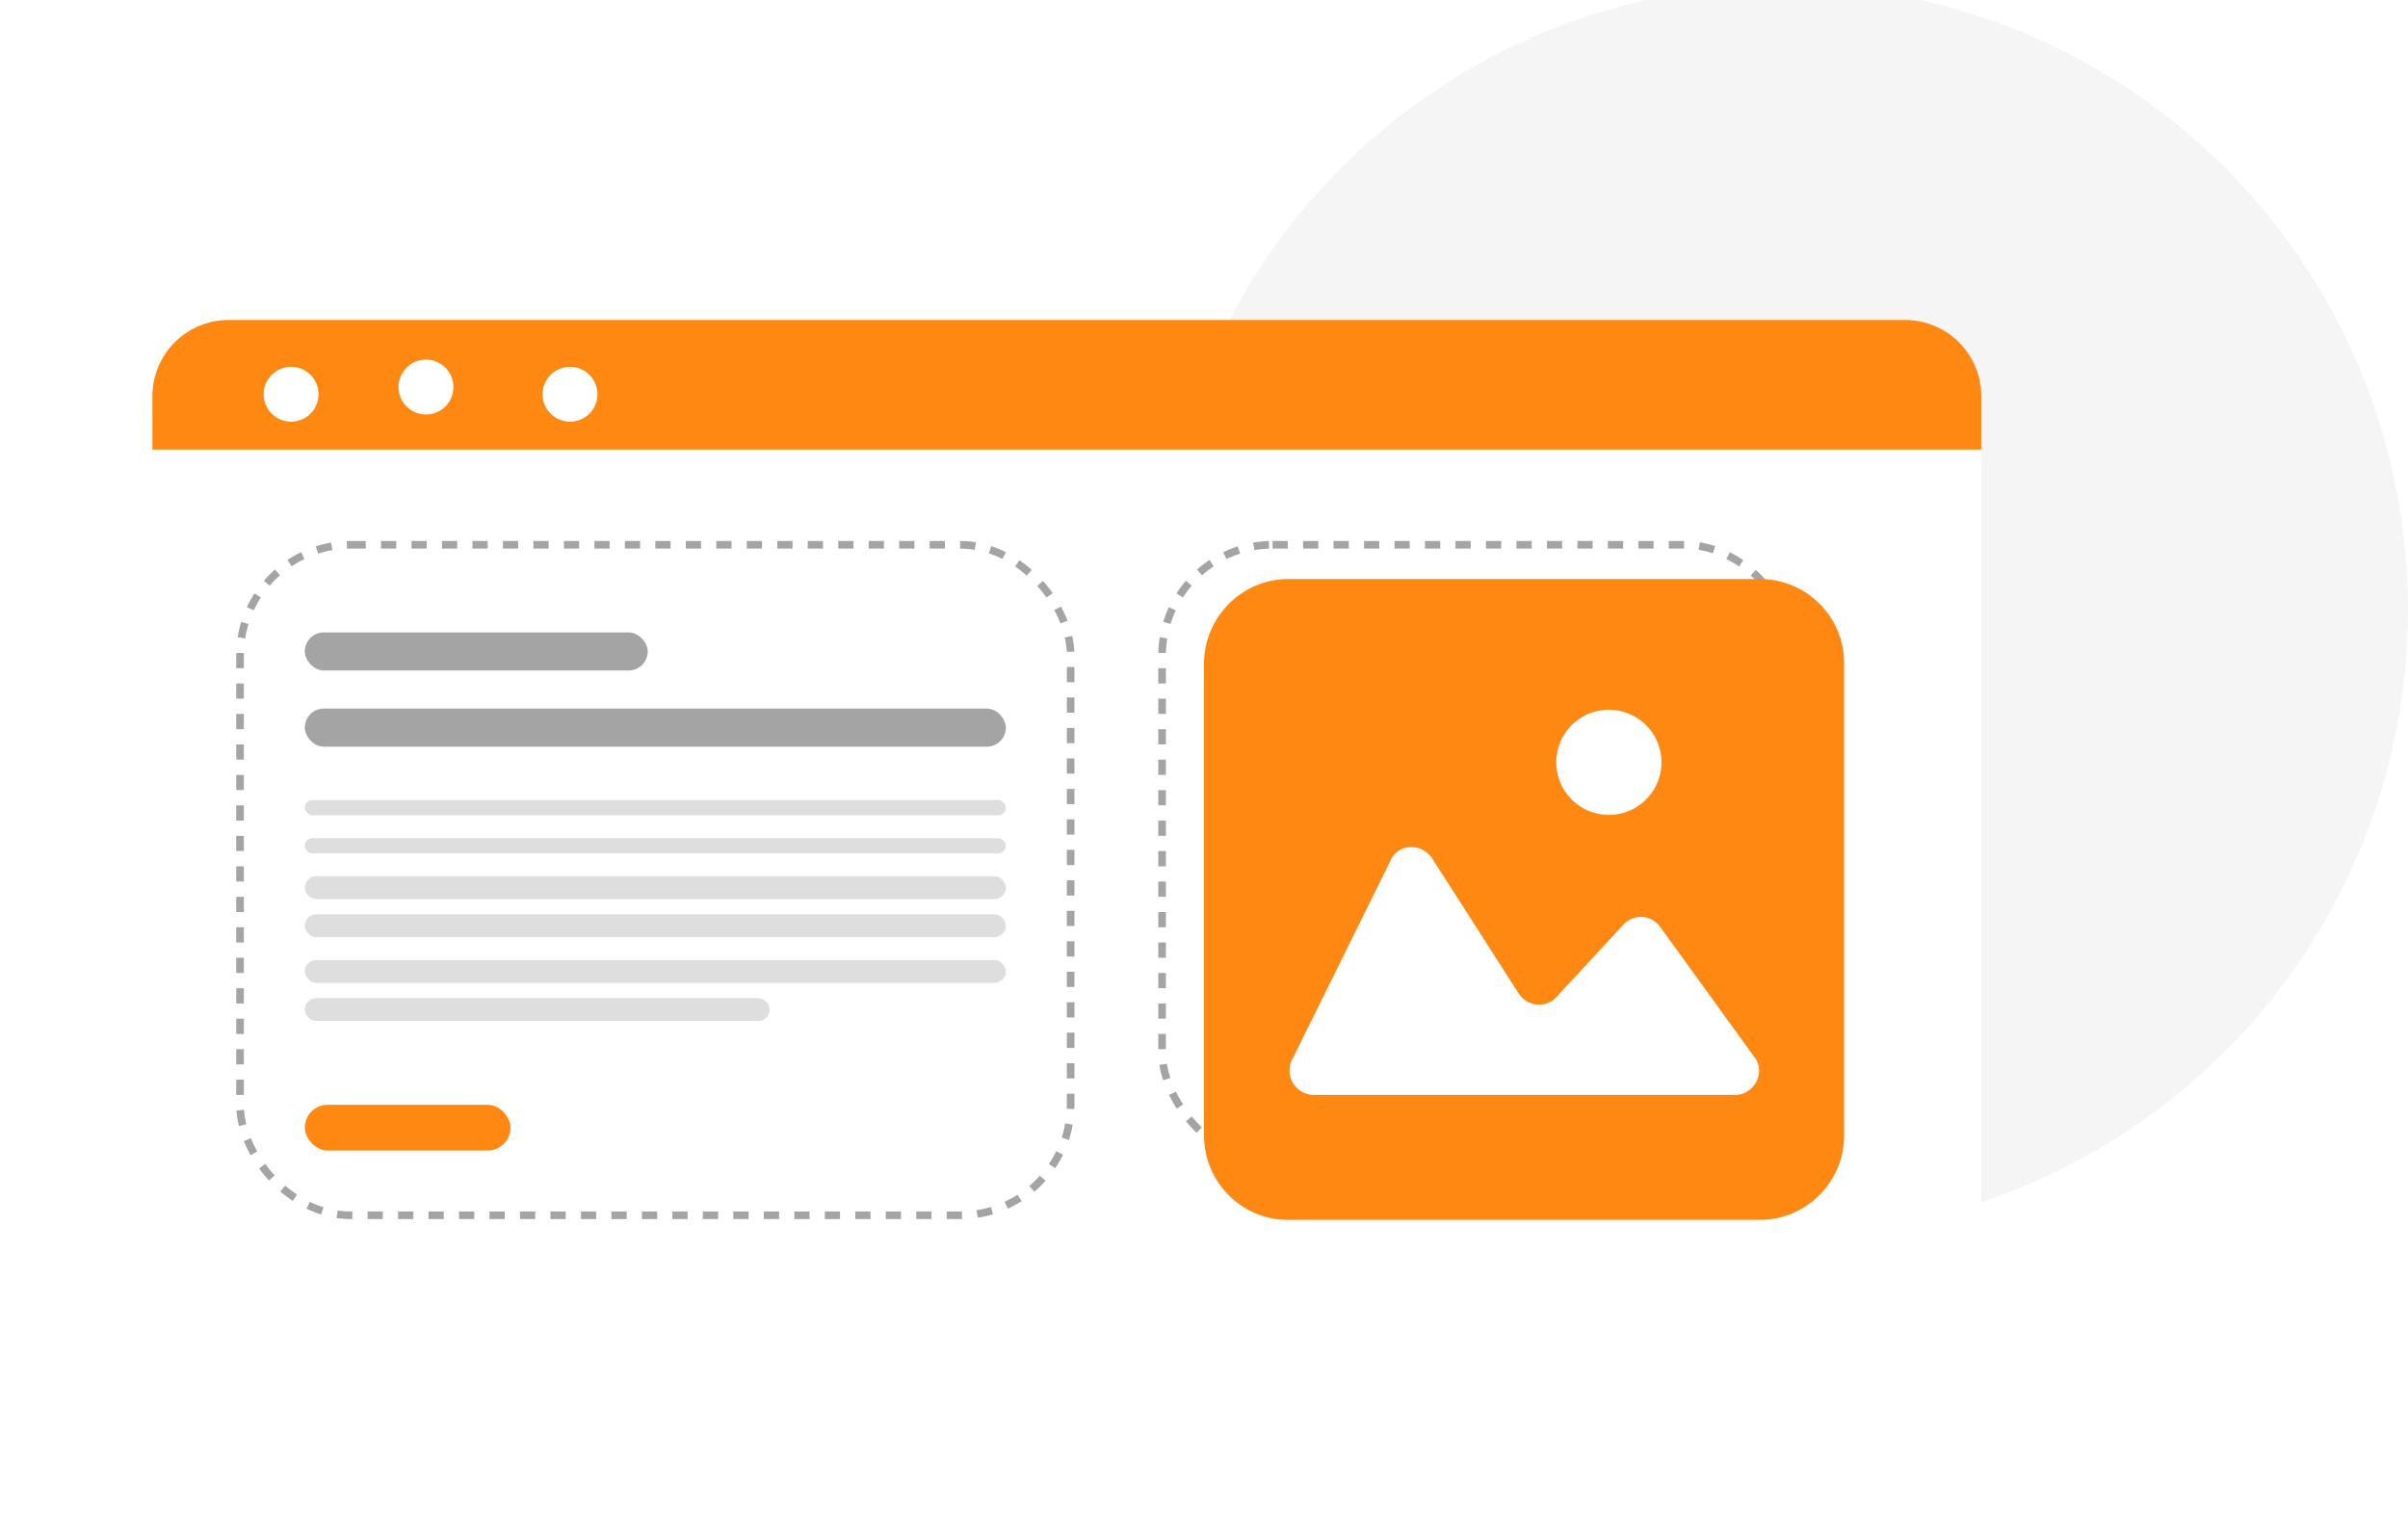 <svg xmlns="http://www.w3.org/2000/svg" fill="none" viewBox="0 0 316 202"><circle cx="234" cy="80" r="82" fill="#F5F5F5"/><g filter="url(#a)"><rect width="240" height="140" x="16" y="38" fill="#fff" rx="10"/><path fill="#FF8813" d="M16 48a10 10 0 0 1 10-10h220a10 10 0 0 1 10 10v7H16v-7Z"/><path fill="#fff" d="M37.7 46.9a3.6 3.6 0 1 1-7 0 3.6 3.6 0 0 1 7 0ZM52 50.4a3.6 3.6 0 1 0-.2-7.2 3.6 3.6 0 0 0 .2 7.2ZM74.3 46.9a3.6 3.6 0 1 1-7 0 3.6 3.6 0 0 1 7 0Z"/></g><rect width="83" height="81" x="152.5" y="71.5" stroke="#A4A4A4" stroke-dasharray="2 2" rx="14.5"/><rect width="109" height="88" x="31.5" y="71.5" stroke="#A4A4A4" stroke-dasharray="2 2" rx="14.5"/><rect width="45" height="5" x="40" y="83" fill="#A4A4A4" rx="2.5"/><rect width="27" height="6" x="40" y="145" fill="#FF8813" rx="3"/><rect width="92" height="5" x="40" y="93" fill="#A4A4A4" rx="2.5"/><rect width="92" height="2" x="40" y="105" fill="#DEDEDE" rx="1"/><rect width="92" height="2" x="40" y="110" fill="#DEDEDE" rx="1"/><rect width="92" height="3" x="40" y="115" fill="#DEDEDE" rx="1.5"/><rect width="92" height="3" x="40" y="120" fill="#DEDEDE" rx="1.5"/><rect width="92" height="3" x="40" y="126" fill="#DEDEDE" rx="1.5"/><rect width="61" height="3" x="40" y="131" fill="#DEDEDE" rx="1.5"/><path fill="#FF8813" d="M231 76h-62c-6 0-11 5-11 11.1V149c0 6.2 5 11.1 11 11.1h62c6 0 11-5 11-11V87c0-6.1-5-11-11-11Z"/><path fill="#fff" d="m169.5 139.2 13-26.3c1-2.2 4-2.3 5.4-.3l11.4 17.8c1.1 1.7 3.6 2 5 .4l8.7-9.4a3.1 3.1 0 0 1 4.9.3l12.3 17c1.6 2 0 5-2.5 5h-55.4a3.2 3.2 0 0 1-2.8-4.5ZM210.3 106.9a6.9 6.9 0 1 0 0-13.7 6.9 6.9 0 0 0 0 13.7Z"/><defs><filter id="a" width="280" height="180" x="0" y="22" color-interpolation-filters="sRGB" filterUnits="userSpaceOnUse"><feFlood flood-opacity="0" result="BackgroundImageFix"/><feColorMatrix in="SourceAlpha" result="hardAlpha" values="0 0 0 0 0 0 0 0 0 0 0 0 0 0 0 0 0 0 127 0"/><feOffset dx="4" dy="4"/><feGaussianBlur stdDeviation="10"/><feComposite in2="hardAlpha" operator="out"/><feColorMatrix values="0 0 0 0 0 0 0 0 0 0 0 0 0 0 0 0 0 0 0.25 0"/><feBlend in2="BackgroundImageFix" result="effect1_dropShadow_3144_21245"/><feBlend in="SourceGraphic" in2="effect1_dropShadow_3144_21245" result="shape"/></filter></defs></svg>